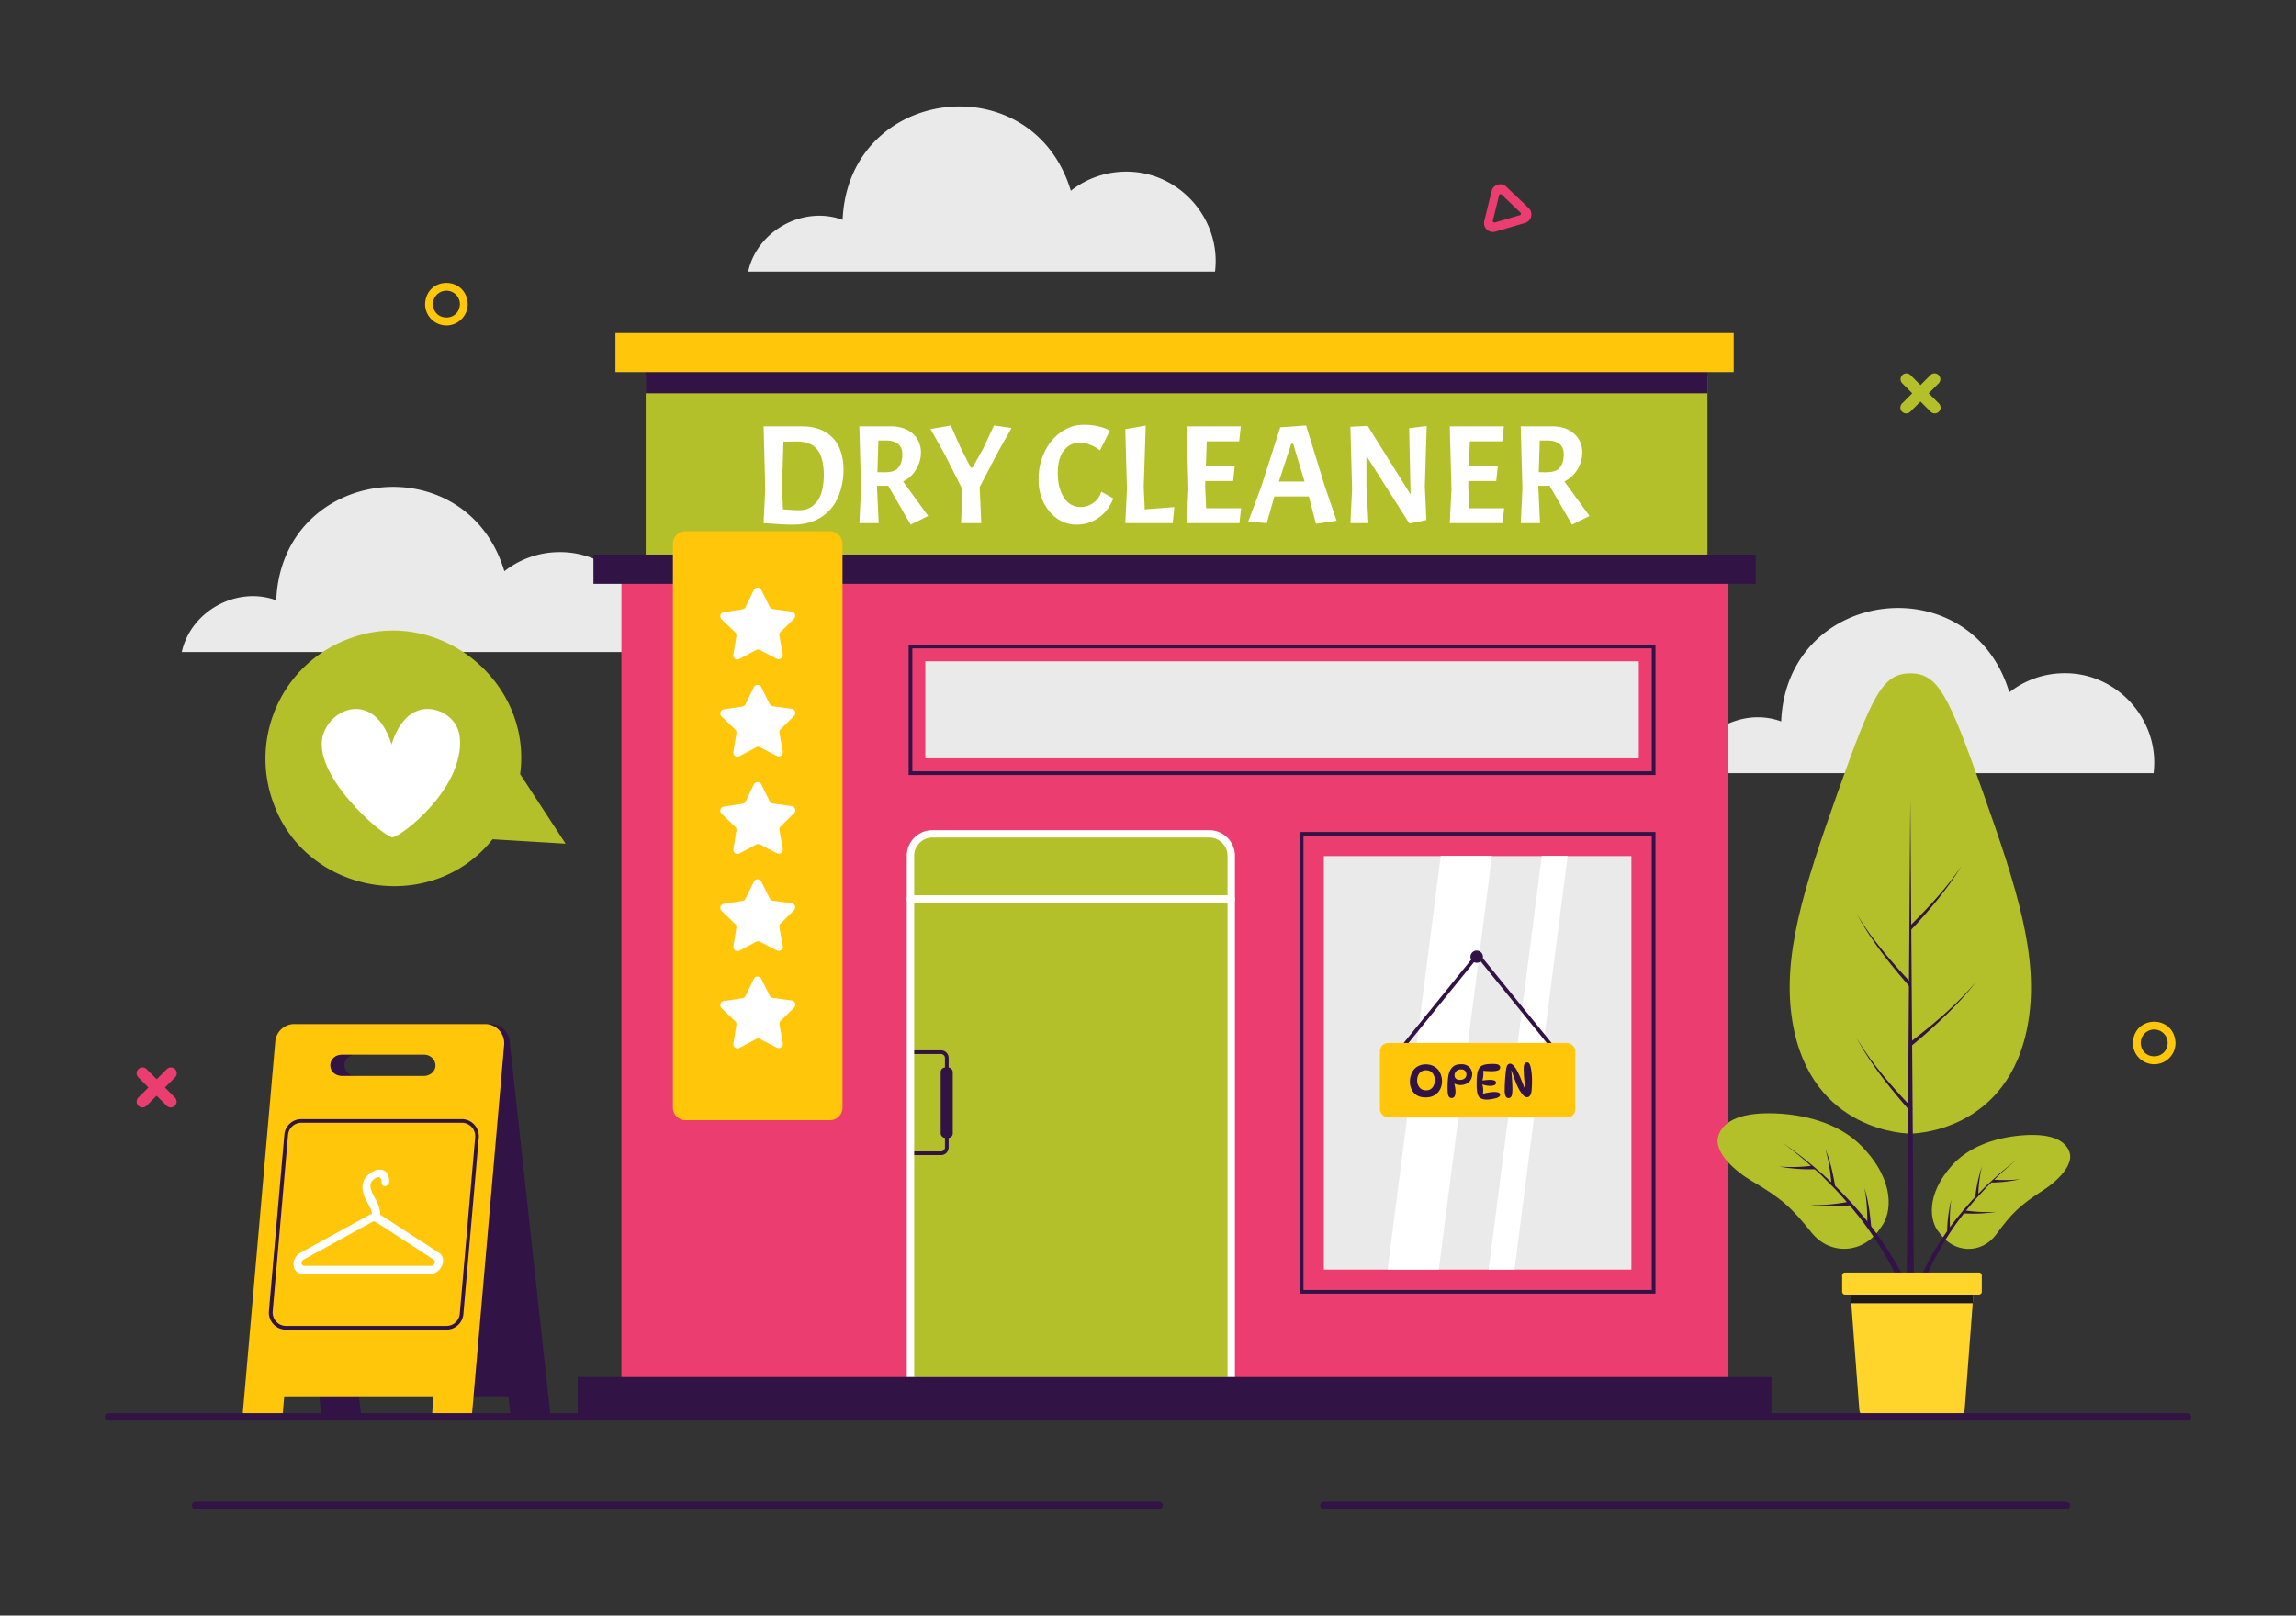 <?xml version="1.0" encoding="utf-8"?>
<svg xmlns="http://www.w3.org/2000/svg" id="Layer_1" viewBox="0 0 1364 960">
  <rect x="0" y="0" width="1364" height="960" fill="#333333" stroke="none"/>
  <path d="M1226.54,400.05a53,53,0,0,0-32.86,11.35C1171,335.85,1061.49,349,1058.16,428.67c-23.69-8.69-50.9,6.72-56.1,30.76h277.33C1283.23,428.12,1258.12,399.83,1226.54,400.05Z" fill="#eaeaea"/>
  <path d="M332.48,328.07a53,53,0,0,0-32.85,11.35c-22.72-75.55-132.2-62.38-135.52,17.27-23.7-8.69-50.9,6.72-56.11,30.76H385.33C389.18,356.14,364.07,327.85,332.48,328.07Z" fill="#eaeaea"/>
  <path d="M669,102a53,53,0,0,0-32.85,11.35C613.38,37.82,503.91,51,500.58,130.63c-23.69-8.68-50.9,6.73-56.1,30.77H721.81C725.65,130.09,700.54,101.8,669,102Z" fill="#eaeaea"/>
  <path d="M1227.55,896.76H786.47a2.2,2.2,0,1,1,0-4.4h441.08a2.2,2.2,0,1,1,0,4.4Z" fill="#311345"/>
  <path d="M688.59,896.76H116.23a2.2,2.2,0,0,1,0-4.4H688.59a2.2,2.2,0,1,1,0,4.4Z" fill="#311345"/>
  <path d="M326.85,839.56l-24.1-220.87a11.38,11.38,0,0,0-11.32-10.18H178.19a11.4,11.4,0,0,0-11.32,12.58l23.79,217.77a5.2,5.2,0,0,0,4.91,4.34h15.66a3.1,3.1,0,0,0,3.2-3.64l-1.25-9.89h88.74l1.16,9.19A5.2,5.2,0,0,0,308,843.2h15.67A3.09,3.09,0,0,0,326.85,839.56Zm-59.79-206a6.7,6.7,0,0,1-6.88,5.76h-48.7c-6.13.08-9.36-7.1-4.66-11a7.2,7.2,0,0,1,4.66-1.66h48.7C264.23,626.71,267.41,629.89,267.06,633.58Z" fill="#311345"/>
  <path d="M288.16,608.51H174.88a11.38,11.38,0,0,0-11.34,10.38l-19.24,220a4,4,0,0,0,4,4.34H164a4,4,0,0,0,4-3.64l.86-9.89h88.74l-.8,9.19a4,4,0,0,0,4,4.34h15.66a4,4,0,0,0,4-3.64L299.5,620.88A11.39,11.39,0,0,0,288.16,608.51Zm-31.7,29.18a7.27,7.27,0,0,1-4.67,1.65H203.1c-9.28-.35-9-12.4,0-12.63h48.69C257.92,626.63,261.16,633.82,256.46,637.69Z" fill="#ffc60a"/>
  <path d="M265.14,790.1H169.89A10.17,10.17,0,0,1,159.76,779l9.17-104.8A10.11,10.11,0,0,1,179.06,665h95.25a10.17,10.17,0,0,1,10.13,11l-9.16,104.8A10.13,10.13,0,0,1,265.14,790.1ZM162,779.23a8,8,0,0,0,7.94,8.66h95.25a7.92,7.92,0,0,0,7.94-7.28l9.17-104.8a8,8,0,0,0-7.94-8.66H179.06a7.93,7.93,0,0,0-7.94,7.27Z" fill="#311345"/>
  <path d="M260.65,744.34,226.23,722h0a3.9,3.9,0,0,0-.35-.19c-.06-4.45-1.93-7.77-3.48-10.55-3.12-5.52-3.11-8.65.06-10.8a4.7,4.7,0,0,1,2.41-1c1.7,0,1.84,2.63,1.84,3.45a1.86,1.86,0,0,0,1.94,1.91,2.62,2.62,0,0,0,2.59-2.45c.17-7-4.94-9.37-10.78-5.62-4.08,2.65-7.82,7.79-2.54,17.18,1.3,2.3,2.66,4.57,3.06,7.36a7.87,7.87,0,0,0-1.72.7l-40.72,22.39c-5.91,3-5.7,12.57,1.71,12.67h75.14C261.62,757.27,266.41,748.17,260.65,744.34Zm-2.45,6.39a2.31,2.31,0,0,1-2.14,1.47H180.91a1.63,1.63,0,0,1-1.73-1.47,2.22,2.22,0,0,1,1.23-2.26l40.72-22.39a2,2,0,0,1,2.06,0l34.42,22.39A1.76,1.76,0,0,1,258.2,750.73Z" fill="#fff"/>
  <rect fill="#b3c02a" height="108.71" width="630.76" x="383.59" y="223.73"/>
  <rect fill="#311345" height="23.33" width="630.76" x="383.59" y="210.36"/>
  <rect fill="#ffc60a" height="23.2" width="664.34" x="365.61" y="197.91"/>
  <path d="M471.2,311.75q-6.09,0-17.57-.91l1-20.26-1-37.25h22.88q11.57,0,18.08,6.75c10.1,9.88,7.66,33.59-1.54,42.8Q485,311.75,471.2,311.75Zm2.23-49.42q-5.65,0-8,.08l-.86,26.76.6,13.5c9.57.43,14.77,2.19,20.35-4.84,5.09-6.07,5.28-24.62.09-30.58Q481.81,262.33,473.43,262.33Z" fill="#fff"/>
  <path d="M525.86,288.67H521v.5l1,21.67H510.53l1-20.26-1-37.25h18.59q8.22,0,13.11,4.33c9,7.93,4.66,23.56-5.74,28.42l14.91,20.5L541,311.75l-13.37-23.17A13.2,13.2,0,0,1,525.86,288.67Zm.17-26.93h-4.19l-.6,18.84c3.92-.06,10,.73,12.46-2.75q2.35-2.74,2.36-7.83Q536.06,261.74,526,261.74Z" fill="#fff"/>
  <path d="M576.73,277.91h1l6.34-11.33,6.43-13.75,10.45,1.5-7.88,13.91L582,289.41l.94,21.43h-12l.85-20L561,269.5l-8.23-14.59,12.08-2.08,5.57,12.66Z" fill="#fff"/>
  <path d="M639.54,311.75c-13.64.14-22.86-13.38-22.54-26.75-.39-16.2,10.59-32.72,27.08-32.59,4.46-.07,10.38,1,13.71,2.67l1.54.91-5.83,11.59c-13.07-9.64-25.46-3.53-25.1,13.71q0,8.79,3.68,14.42c5.55,9.25,19.36,6.3,22.19-3.54l7.11,4C657.85,305.6,649.54,311.81,639.54,311.75Z" fill="#fff"/>
  <path d="M668.5,310.84l1-20.26-1-35.59,12.16-2.08-1.2,36.26.6,13.5,17.57-1.34-.94,9.51Z" fill="#fff"/>
  <path d="M705,310.84l1-20.26-1-37.25h32.13l-.94,8.91H716.91L716.39,277h17.14l-.94,8.83H716.05l-.09,3.34.6,12.83H737.3l-.94,8.84Z" fill="#fff"/>
  <path d="M781.77,311.25,777.57,295H757.09l-4.54,15.84-11-.84,7.54-20.25,11.48-35.84,15.34-1.08,11,35.67,7.12,20.92Zm-13.54-47.59h-1.11l-7.37,22.5H775Z" fill="#fff"/>
  <path d="M847.57,253.16l-1.11,36L847.4,309l-10.11,2.09-25.53-40.18v18.26l1.2,21.67H802.25l1-20.26-1-37,10.28-.5L838,293.83l-.86-39.42Z" fill="#fff"/>
  <path d="M861.28,310.84l1-20.26-1-37.25h32.13l-.94,8.91H873.19L872.68,277h17.13l-.94,8.83H872.33l-.08,3.34.6,12.83h20.73l-.94,8.84Z" fill="#fff"/>
  <path d="M918.77,288.67h-4.88v.5l1,21.67H903.44l1-20.26-1-37.25H922q8.22,0,13.11,4.33c9.05,7.93,4.66,23.56-5.74,28.42l14.91,20.5-10.37,5.17-13.37-23.17A13.2,13.2,0,0,1,918.77,288.67Zm.17-26.93h-4.19l-.6,18.84c3.92-.06,9.94.73,12.46-2.75Q929,275.09,929,270,929,261.74,918.94,261.74Z" fill="#fff"/>
  <rect fill="#eb3d70" height="490.55" width="657.23" x="369.17" y="329.95"/>
  <rect fill="#311345" height="17.4" width="690.47" x="352.55" y="329.53"/>
  <path d="M492.94,315.7H407.32a7.48,7.48,0,0,0-7.57,7.38V658.26a7.47,7.47,0,0,0,7.57,7.38h85.62a7.47,7.47,0,0,0,7.57-7.38V323.08A7.48,7.48,0,0,0,492.94,315.7Z" fill="#ffc60a"/>
  <path d="M718.41,495.5H553.93a13,13,0,0,0-13,13v312H731.45V508.54A13,13,0,0,0,718.41,495.5Z" fill="#b3c02a"/>
  <path d="M731.45,536.39H540.9a2.2,2.2,0,0,1,0-4.4H731.45A2.2,2.2,0,0,1,731.45,536.39Z" fill="#fff"/>
  <path d="M559,686.38H539.8V624.12H559a4.57,4.57,0,0,1,4.57,4.56v53.14A4.57,4.57,0,0,1,559,686.38Zm-17-2.2h17a2.37,2.37,0,0,0,2.37-2.36V628.68a2.37,2.37,0,0,0-2.37-2.36H542Z" fill="#311345"/>
  <rect fill="#311345" height="41.8" rx="2.63" width="7.18" x="558.83" y="634.35"/>
  <path d="M733.65,822.69H538.7V508.54a15.25,15.25,0,0,1,15.23-15.24H718.41a15.26,15.26,0,0,1,15.24,15.24Zm-190.55-4.4H729.25V508.54a10.85,10.85,0,0,0-10.84-10.84H553.93a10.85,10.85,0,0,0-10.83,10.84Z" fill="#fff"/>
  <path d="M983.48,768.72H772.17V494.4H983.48Zm-209.11-2.2H981.28V496.6H774.37Z" fill="#311345"/>
  <rect fill="#eaeaea" height="245.72" width="182.71" x="786.47" y="508.7"/>
  <polygon fill="#fff" points="886.36 508.57 854.77 754.42 824.34 754.42 855.92 508.57 886.36 508.57"/>
  <polygon fill="#fff" points="931.31 508.57 899.73 754.42 884.36 754.42 915.95 508.57 931.31 508.57"/>
  <path d="M983.48,460.53H539.8V383.05H983.48ZM542,458.33H981.28V385.25H542Z" fill="#311345"/>
  <rect fill="#eaeaea" height="57.68" width="423.88" x="549.7" y="392.95"/>
  <path d="M470.27,536.73l-11.13-1.52a2.48,2.48,0,0,1-1.87-1.34l-5-10a2.47,2.47,0,0,0-4.43,0L442.9,534a2.44,2.44,0,0,1-1.85,1.36L430,537.06a2.47,2.47,0,0,0-1.33,4.22l8.1,7.78a2.44,2.44,0,0,1,.73,2.17l-1.81,11.09a2.48,2.48,0,0,0,3.61,2.58l9.9-5.31a2.44,2.44,0,0,1,2.29,0l10,5.15a2.47,2.47,0,0,0,3.56-2.64L463,551a2.49,2.49,0,0,1,.69-2.19l8-7.91A2.47,2.47,0,0,0,470.27,536.73Z" fill="#fff"/>
  <path d="M470.27,363.43l-11.13-1.52a2.48,2.48,0,0,1-1.87-1.34l-5-10a2.47,2.47,0,0,0-4.43,0l-4.89,10.12a2.44,2.44,0,0,1-1.85,1.36L430,363.76a2.47,2.47,0,0,0-1.33,4.22l8.1,7.78a2.45,2.45,0,0,1,.73,2.18L435.64,389a2.48,2.48,0,0,0,3.61,2.58l9.9-5.31a2.44,2.44,0,0,1,2.29,0l10,5.15a2.47,2.47,0,0,0,3.56-2.63l-2-11.06a2.49,2.49,0,0,1,.69-2.19l8-7.91A2.47,2.47,0,0,0,470.27,363.43Z" fill="#fff"/>
  <path d="M470.27,421.2l-11.13-1.53a2.49,2.49,0,0,1-1.87-1.33l-5-10a2.47,2.47,0,0,0-4.43,0l-4.89,10.11a2.43,2.43,0,0,1-1.85,1.37L430,421.53a2.47,2.47,0,0,0-1.33,4.22l8.1,7.77a2.47,2.47,0,0,1,.73,2.18l-1.81,11.09a2.47,2.47,0,0,0,3.61,2.57l9.9-5.31a2.44,2.44,0,0,1,2.29,0l10,5.14a2.47,2.47,0,0,0,3.56-2.63l-2-11.06a2.5,2.5,0,0,1,.69-2.19l8-7.9A2.47,2.47,0,0,0,470.27,421.2Z" fill="#fff"/>
  <path d="M470.27,479l-11.13-1.52a2.48,2.48,0,0,1-1.87-1.34l-5-10a2.47,2.47,0,0,0-4.43,0l-4.89,10.11a2.48,2.48,0,0,1-1.85,1.37l-11.1,1.7a2.47,2.47,0,0,0-1.33,4.22l8.1,7.78a2.46,2.46,0,0,1,.73,2.18l-1.81,11.09a2.47,2.47,0,0,0,3.61,2.57l9.9-5.31a2.47,2.47,0,0,1,2.29,0l10,5.15a2.47,2.47,0,0,0,3.56-2.63l-2-11.06a2.49,2.49,0,0,1,.69-2.19l8-7.91A2.47,2.47,0,0,0,470.27,479Z" fill="#fff"/>
  <path d="M470.27,594.5,459.14,593a2.49,2.49,0,0,1-1.87-1.33l-5-10a2.47,2.47,0,0,0-4.43,0l-4.89,10.11a2.43,2.43,0,0,1-1.85,1.37l-11.1,1.7a2.47,2.47,0,0,0-1.33,4.23l8.1,7.77a2.46,2.46,0,0,1,.73,2.18l-1.81,11.09a2.47,2.47,0,0,0,3.61,2.57l9.9-5.31a2.47,2.47,0,0,1,2.29,0l10,5.15a2.47,2.47,0,0,0,3.56-2.63l-2-11.06a2.49,2.49,0,0,1,.69-2.19l8-7.9A2.47,2.47,0,0,0,470.27,594.5Z" fill="#fff"/>
  <path d="M832.11,624.79a1.11,1.11,0,0,1-.85-1.8l46.56-57.43L924.39,623a1.1,1.1,0,1,1-1.71,1.39l-44.86-55.32L833,624.38A1.07,1.07,0,0,1,832.11,624.79Z" fill="#311345"/>
  <rect fill="#ffc60a" height="44.27" rx="4.84" width="116.06" x="819.79" y="619.77"/>
  <path d="M881,568.41c-.12,4.91-7.32,4.91-7.45,0A3.73,3.73,0,0,1,881,568.41Z" fill="#311345"/>
  <path d="M846.78,652.08c-8.17.25-11.09-8.14-8-14.64,2.91-6.71,13.55-6.55,16.66-.15C858.83,644.11,855.09,652.39,846.78,652.08Zm.38-4.18c7,.26,7-12.19,0-11.94C840.12,635.81,840.12,648.06,847.16,647.9Z" fill="#311345"/>
  <path d="M867.79,632.41c5.64-.39,8.42,4.9,5.86,9.35-2,3.14-6.65,3.82-9.89,2l.14-.08c.62,2.24,1.3,5.82.19,7.88a2.09,2.09,0,0,1-3.15.33c-1.06-1.41-.86-3.21-1-5.37a44.72,44.72,0,0,1,.42-6.64C861,635.49,863.14,632.32,867.79,632.41Zm-.55,9.27a4.54,4.54,0,0,0,2.84-.84c2.14-1.67,1-5.69-2.09-5.36C863.65,635.12,862.33,641.77,867.24,641.68Z" fill="#311345"/>
  <path d="M886.81,632.21c1.68.06,3,0,4,.95a1.77,1.77,0,0,1-.71,2.79c-2.43,1-6.6.43-9.51.35l.46-.34a12.72,12.72,0,0,1-.49,6.26l-.15-.2c2.21-.11,5.73-.83,7.67.17a1.46,1.46,0,0,1,0,2.47c-2.07,1.1-5.7.44-7.92-.45l.35-.06a11.54,11.54,0,0,1,.41,6.08l-.32-.17c1.81-.61,10.49-2.51,10.6.37-.06,1.12-.84,1.5-2,2-3.23.82-8.59,2.08-10.84-1-1.07-2.26-1.09-4.33-1.14-7.42.08-4,.09-6.82,1.6-9.46C880.68,632.21,884,632.31,886.81,632.21Z" fill="#311345"/>
  <path d="M897.21,632.07c3.7.37,7.12,11.51,8.89,15.35h.11c-.42-2.93-.75-6.38-.92-9.34,0-2.24-.71-6.58,1.8-6.78.95,0,1.39.51,1.78,1.34,1.52,4.15,1.41,10.83,1,15.43-.17,2.72-1.84,5.16-4.42,3.28-4-3.87-5.39-9.83-7.54-15.22h-.11c.31,2.26.48,5.17.58,7.62s.34,5.92-.45,7.62a1.91,1.91,0,0,1-3.48,0,8.88,8.88,0,0,1-.54-3.57,102.71,102.71,0,0,1,.67-11.31C895.06,634.17,895,632.22,897.21,632.07Z" fill="#311345"/>
  <rect fill="#311345" height="23.69" width="709.17" x="343.2" y="818.24"/>
  <path d="M1178,470.67c-20.43-57.58-26.52-70.55-43.09-70.55s-22.67,13-43.1,70.55-33.24,97.77-27,136.16c10.88,67.06,70.11,66.77,70.11,66.77s59.22.29,70.1-66.77C1211.22,568.44,1198.4,528.24,1178,470.67Z" fill="#b3c02a"/>
  <path d="M1132.68,773.28l2.2-298,2.2,298a2.2,2.2,0,0,1-4.4,0Z" fill="#311345"/>
  <path d="M1134.61,619.39c14.2-10.84,28-22.52,39.51-36.21-8.22,10.69-17.9,20.17-27.91,29.17-3.35,3-6.75,5.93-10.26,8.78A1.1,1.1,0,1,1,1134.61,619.39Z" fill="#311345"/>
  <path d="M1135.21,549.61c10.94-10.79,21.41-22.24,30.07-35-8.45,13.73-18.87,26.12-29.89,37.87C1135.32,552.57,1134.84,550,1135.21,549.61Z" fill="#311345"/>
  <path d="M1134.08,659.5c-11.66-13.38-22.84-27.39-31.29-43,9,15.23,20.76,28.73,32.9,41.55A1.1,1.1,0,1,1,1134.08,659.5Z" fill="#311345"/>
  <path d="M1134.34,586.11c-11.64-13.36-22.8-27.35-31.24-43,6.74,11.47,15.16,21.83,23.91,31.8,2.62,3,5.29,5.88,8,8.72A13.49,13.49,0,0,1,1134.34,586.11Z" fill="#311345"/>
  <path d="M1213.93,707.2c7.7-4.94,18.31-14.79,15.49-22.68-2.11-5.89-9.15-11.4-28.15-9.87-17.84,1.44-32.54,7.73-41.54,17.76-15.9,17.7-13.35,33.46-7.8,39.88,8.71,12.75,25.28,13.1,34,1.18C1195,721.14,1199.67,716.34,1213.93,707.2Z" fill="#b3c02a"/>
  <path d="M1134.63,777.63a117,117,0,0,1,8.47-23A177.47,177.47,0,0,1,1159.33,728c4.16-5.49,8.65-10.85,13.3-15.93l7.26-7.39c1.61-1.48,6-5.45,7.65-7,2.92-2.61,7.61-6.2,10.66-8.74-3,2.65-7.51,6.36-10.36,9.08-1.64,1.59-5.82,5.65-7.39,7.19l-7,7.59c-4.45,5.19-8.72,10.65-12.67,16.22a174.63,174.63,0,0,0-15.13,26.76c-1.3,3-2.7,6.4-3.79,9.5s-2.16,6.43-3,9.72c-.28,1.11-.54,2.25-.73,3.31A1.81,1.81,0,1,1,1134.63,777.63Z" fill="#311345"/>
  <path d="M1167,719.21a90.77,90.77,0,0,0,19,.9,90.53,90.53,0,0,1-19.19.89A.9.9,0,1,1,1167,719.21Z" fill="#311345"/>
  <path d="M1184.65,701a83.09,83.09,0,0,0,15.69-.32,85.56,85.56,0,0,1-17.13,2C1182.72,702.71,1184.19,701,1184.65,701Z" fill="#311345"/>
  <path d="M1156.75,731.48a87.43,87.43,0,0,1,2.46-18.67,86.11,86.11,0,0,0-.65,18.64A.91.91,0,1,1,1156.75,731.48Z" fill="#311345"/>
  <path d="M1173.41,711.81a85.93,85.93,0,0,1,4-18.6,81.82,81.82,0,0,0-2.16,17.14C1175.24,710.87,1173.4,711.84,1173.41,711.81Z" fill="#311345"/>
  <path d="M1040.8,701.83c-9.61-5.61-23-17.05-20-26.79,2.27-7.27,10.55-14.32,33.74-13.43,21.76.84,40,7.74,51.42,19.48,20.24,20.72,17.93,40,11.52,48.1-10,15.95-30.08,17.21-41.34,3.17C1064.49,717.82,1058.61,712.23,1040.8,701.83Z" fill="#b3c02a"/>
  <path d="M1140.83,783.44c-2.73-9.76-6.86-18.63-11.48-27.51a216.87,216.87,0,0,0-21.09-31.56c-5.34-6.46-11.07-12.75-17-18.69l-9.2-8.62-9.66-8.09c-3.68-3-9.57-7.15-13.41-10.08,3.76,3.06,9.46,7.35,13.06,10.51l9.36,8.37,8.87,8.88c5.68,6.08,11.15,12.5,16.23,19.08a212.4,212.4,0,0,1,19.77,31.77c1.73,3.64,3.61,7.65,5.09,11.36s3,7.72,4.12,11.66c.4,1.34.77,2.72,1.06,4A2.2,2.2,0,1,0,1140.83,783.44Z" fill="#311345"/>
  <path d="M1098.52,714.05a109.4,109.4,0,0,1-23.06,2.06,110.82,110.82,0,0,0,23.39.11A1.1,1.1,0,1,0,1098.52,714.05Z" fill="#311345"/>
  <path d="M1076.09,692.79a100.74,100.74,0,0,1-19.1.41,103.89,103.89,0,0,0,20.93,1.59C1078.53,694.78,1076.65,692.73,1076.09,692.79Z" fill="#311345"/>
  <path d="M1111.57,728.45c-.68-7.63-1.64-15.27-4-22.58,1.58,7.42,1.81,15.09,1.75,22.63A1.1,1.1,0,1,0,1111.57,728.45Z" fill="#311345"/>
  <path d="M1090.31,705.38c-1.28-7.64-2.89-15.25-5.83-22.42A100,100,0,0,1,1088,703.7C1088,704.33,1090.32,705.41,1090.31,705.38Z" fill="#311345"/>
  <path d="M1168.81,762.23h-65.88c-2.16,0-3.85,2.55-3.63,5.47l5.26,69.77c.19,2.53,1.75,4.46,3.62,4.46h55.38c1.87,0,3.43-1.93,3.62-4.46l5.26-69.77C1172.66,764.78,1171,762.23,1168.81,762.23Z" fill="#ffd52b"/>
  <path d="M1172.45,767.11c.07-.18-.52,7.2-.52,7.33H1099.8c0-.15-.58-7.47-.52-7.33Z" fill="#1e1a1b"/>
  <path d="M1175.58,756.15h-79.43a1.69,1.69,0,0,0-1.75,1.62v9.88a1.7,1.7,0,0,0,1.75,1.63h79.43a1.7,1.7,0,0,0,1.76-1.63v-9.88A1.69,1.69,0,0,0,1175.58,756.15Z" fill="#ffd52b"/>
  <path d="M1299.52,844.13H64.48a2.2,2.2,0,0,1,0-4.4h1235a2.2,2.2,0,1,1,0,4.4Z" fill="#311345"/>
  <path d="M309,460c7.31-55-48.09-99.88-100.55-80.87A76,76,0,0,0,162,476c18.94,55.74,94.31,68.49,130.61,22.72L336,501.34Z" fill="#b3c02a"/>
  <path d="M273.15,438.1c-1.31-12.75-14.81-19.47-25-15.83-10.89,3.9-15.07,18.5-15.53,20.19,0,.64,0,1.27,0,1.91l0-1.91c-.46-1.69-4.64-16.29-15.53-20.19-10.17-3.64-21.13,3.24-24.85,13.39-8.57,23.84,35.35,61.58,40.87,61.89C238.77,497,276,468.08,273.15,438.1Z" fill="#fff"/>
  <path d="M909,124.69a5.3,5.3,0,0,1-3,7.81l-17.64,5.14a5.29,5.29,0,0,1-6.59-6.3l4.37-17.85a5.26,5.26,0,0,1,8.75-2.55C895,111.2,909.72,124.84,909,124.69ZM887,131.79a.9.9,0,0,0,1.06.41l14.81-4.32a.93.93,0,0,0,.65-.68.91.91,0,0,0-.26-.89l-11.15-10.67a.9.9,0,0,0-.91-.22.92.92,0,0,0-.65.67l-3.66,15A.92.92,0,0,0,887,131.79Z" fill="#eb3d70"/>
  <path d="M98,646.21l6-6a3.46,3.46,0,1,0-4.9-4.9l-6,6-6-6a3.46,3.46,0,1,0-4.9,4.9l6,6-6,5.94a3.46,3.46,0,0,0,4.9,4.9l5.94-5.95L99,657.05a3.46,3.46,0,0,0,4.9-4.9Z" fill="#eb3d70"/>
  <path d="M1145.8,233.7l6-6a3.46,3.46,0,0,0-4.89-4.89l-6,6-6-6a3.46,3.46,0,0,0-4.89,4.89l6,6-5.94,5.94a3.46,3.46,0,1,0,4.89,4.89l5.94-5.94,5.95,5.94a3.46,3.46,0,1,0,4.89-4.89Z" fill="#b3c02a"/>
  <path d="M1279.75,632.4a12.68,12.68,0,0,1-12.66-12.66c.7-16.8,24.63-16.79,25.32,0A12.68,12.68,0,0,1,1279.75,632.4Zm0-20.65a8,8,0,0,0-8,8c.37,10.58,15.61,10.57,16,0A8,8,0,0,0,1279.75,611.75Z" fill="#ffc60a"/>
  <path d="M265.2,193.38a12.68,12.68,0,0,1-12.66-12.66c.69-16.8,24.62-16.79,25.32,0A12.68,12.68,0,0,1,265.2,193.38Zm0-20.65a8,8,0,0,0-8,8c.37,10.57,15.6,10.57,16,0A8,8,0,0,0,265.2,172.73Z" fill="#ffc60a"/>
</svg>